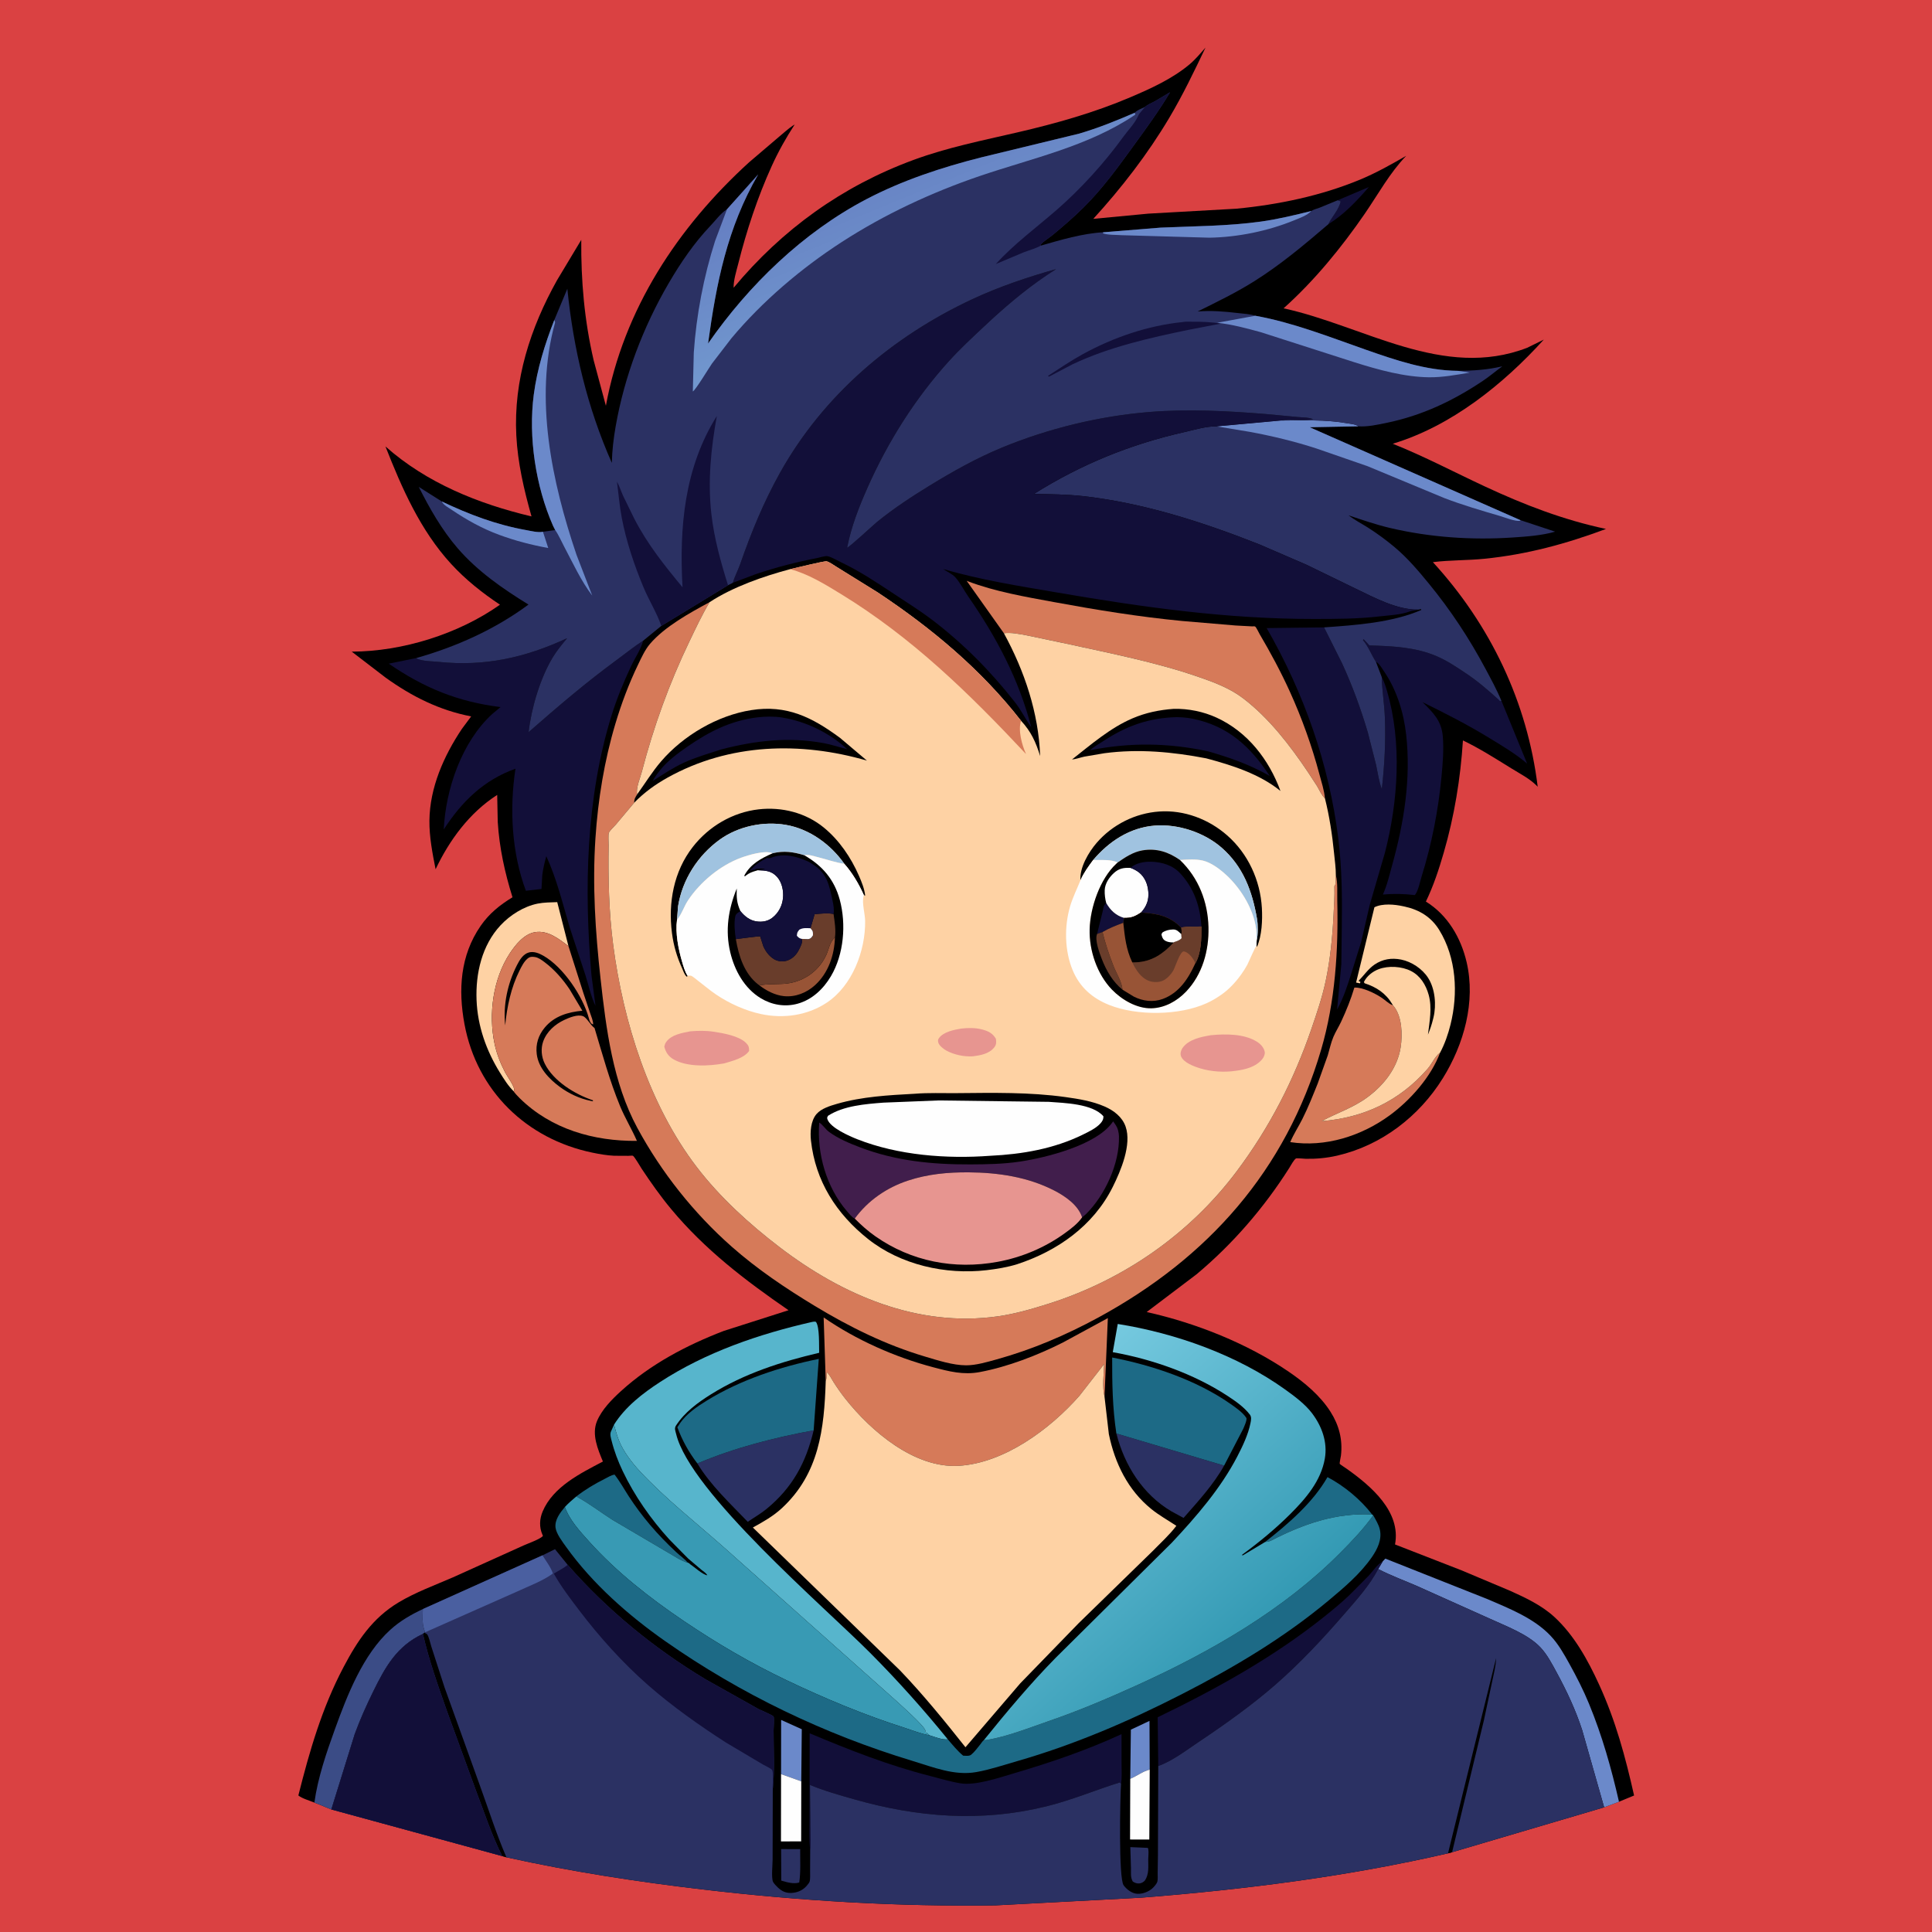<svg version="1.1" xmlns="http://www.w3.org/2000/svg" style="display: block;" viewBox="0 0 2048 2048" width="1024" height="1024">
<defs>
	<linearGradient id="Gradient1" gradientUnits="userSpaceOnUse" x1="1296.7" y1="1756.27" x2="1072.43" y2="1508.86">
		<stop class="stop0" offset="0" stop-opacity="1" stop-color="rgb(52,154,180)"/>
		<stop class="stop1" offset="1" stop-opacity="1" stop-color="rgb(117,201,223)"/>
	</linearGradient>
	<linearGradient id="Gradient2" gradientUnits="userSpaceOnUse" x1="915.465" y1="148.452" x2="980.709" y2="307.813">
		<stop class="stop0" offset="0" stop-opacity="1" stop-color="rgb(100,124,193)"/>
		<stop class="stop1" offset="1" stop-opacity="1" stop-color="rgb(113,151,206)"/>
	</linearGradient>
</defs>
<path transform="translate(0,0)" fill="rgb(218,65,66)" d="M -0 -0 L 2048 0 L 2048 2048 L -0 2048 L -0 -0 z"/>
<path transform="translate(0,0)" fill="rgb(0,0,0)" d="M 333.26 1910.82 C 328.282 1908.74 320.336 1906.56 316.267 1903.27 C 328.169 1855.99 341.263 1810.66 364.088 1767.34 C 378.938 1739.16 394.814 1715.21 422.637 1698.54 C 440.582 1687.8 460.988 1680.37 480.17 1672.04 L 554.759 1638.36 C 559.242 1636.29 573.076 1631.47 575.553 1628.08 L 575.018 1626.9 C 571.505 1618.87 571.838 1610.3 575.222 1602.25 C 586.251 1576.01 615.453 1561.71 639.109 1549.29 C 633.732 1536.24 626.989 1520.55 632.841 1506.44 C 637.864 1494.32 648.613 1483.41 658.156 1474.72 C 689.65 1446.06 727.703 1426.03 767.252 1410.82 L 835.875 1388.9 C 790.055 1357.35 747.341 1324.78 711.478 1281.7 C 700.224 1268.19 690.066 1253.76 680.327 1239.12 C 678.978 1237.1 672.49 1225.83 670.893 1225.15 C 670.243 1224.87 666.773 1225.22 666.001 1225.23 L 650.97 1225.15 C 643.213 1224.76 635.571 1223.44 627.977 1221.86 C 558.223 1207.37 505.566 1156.49 492.374 1085.65 C 485.599 1049.28 487.843 1012.81 509.5 981.464 C 518.478 968.467 529.865 959.274 543.27 951.156 C 535.076 924.802 529.349 898.877 527.627 871.269 L 527.047 842.656 C 497.741 861.42 476.45 890.456 461.751 921.431 C 458.444 904.706 455.01 887.009 455.198 869.91 C 455.585 834.886 470.439 801.334 489.582 772.699 L 499.447 759.427 C 465.649 752.882 436.681 738.321 408.849 718.379 L 372.845 690.764 C 426.617 690.62 486.044 672.094 529.991 641.006 C 511.085 628.39 493.575 614.537 478.175 597.736 C 445.532 562.125 426.063 517.617 408.599 473.248 C 452.154 511.957 507.284 534.162 563.423 547.415 C 555.461 519.275 548.798 490.821 547.307 461.5 C 544.33 402.974 562.126 347.767 590.479 297.042 L 616.167 254.267 C 615.811 297.805 619.444 339.515 629.318 382 L 642.267 430.137 C 661.062 328.039 718.284 241.022 794.127 171.997 L 825.581 145.17 C 830.471 141.176 835.358 136.57 840.588 133.072 L 842.378 131.999 C 833.163 146.187 825.145 160.467 818.128 175.876 C 803.153 208.765 791.308 244.67 782.523 279.732 C 780.59 287.446 777.484 297.089 777.66 305.035 C 829.223 243.149 892.686 197.375 968.479 169.486 C 1004.37 156.278 1041.56 148.911 1078.66 140.302 C 1119.7 130.778 1159.61 119.549 1198.47 102.998 C 1220.02 93.821 1242.6 83.543 1260.71 68.445 C 1266.97 63.221 1272.5 56.571 1277.89 50.444 C 1265.8 75.803 1253.77 100.895 1239.38 125.065 C 1216.56 163.414 1189 199.063 1158.94 231.991 L 1217.33 226.463 L 1310.66 221.223 C 1355.13 216.975 1400.72 207.486 1442.07 190.259 C 1459.08 183.173 1474.68 174.333 1490.61 165.189 C 1473.19 183.262 1460.83 206.017 1446.66 226.632 C 1421.97 262.535 1393.17 297.707 1360.66 326.83 C 1445.92 345.372 1529.88 402.973 1618.89 368.659 L 1636.51 359.98 C 1593.6 407.34 1538.3 451.772 1476.36 470.376 C 1509.93 483.801 1541.37 500.449 1574.06 515.678 C 1615.89 535.168 1657.15 551.073 1702.43 560.713 C 1659.99 576.529 1618.73 587.756 1573.52 592.313 C 1555.44 594.136 1536.88 593.642 1518.93 595.898 C 1579.82 662.366 1619.05 744.239 1630.03 833.981 L 1628.98 832.9 C 1621.52 825.386 1611.4 820.252 1602.45 814.722 C 1585.77 804.422 1568.44 793.336 1550.77 784.887 C 1548.22 825.08 1541.65 865.236 1530.4 903.944 C 1525.24 921.722 1519.56 939.012 1511.5 955.709 C 1534.54 969.936 1548.58 993.899 1554.67 1019.91 C 1564.49 1061.86 1551.8 1107.03 1529.45 1143 C 1504.25 1183.56 1464.26 1214.24 1417.5 1225.01 C 1406.54 1227.53 1395.54 1228.57 1384.29 1228.37 C 1382.78 1228.34 1374.64 1227.51 1373.75 1228.03 C 1371.59 1229.3 1368.06 1235.88 1366.62 1238.17 C 1339.9 1280.34 1306.59 1318.89 1268.24 1350.92 L 1215.53 1390.8 C 1267.68 1402.46 1322.18 1424.01 1366.45 1454.31 C 1382.99 1465.64 1399.47 1479.4 1410.35 1496.47 C 1419.43 1510.71 1423.45 1526.09 1421.47 1542.96 C 1421.29 1544.49 1419.83 1550.66 1420.18 1551.75 C 1420.32 1552.18 1426.9 1556.48 1427.88 1557.18 C 1453.24 1575.22 1485.37 1602.39 1478.78 1637.19 L 1549.29 1664.63 L 1601.07 1686.43 C 1617.26 1693.72 1634.26 1701.76 1647.47 1713.84 C 1668.65 1733.21 1683.26 1759.81 1695.09 1785.66 C 1712.71 1824.16 1722.95 1862.24 1732.2 1903.31 L 1716.2 1909.92 L 1700.47 1915.83 L 1539.26 1963.44 L 1534.95 1964.61 C 1427.85 1989.29 1319.43 2002.94 1210 2011.61 L 1055.5 2019.76 C 952.224 2021.29 847.786 2015.01 745.243 2002.96 C 675.287 1994.74 605.657 1984.03 536.839 1968.82 L 532.385 1967.52 L 351.244 1918.09 L 333.26 1910.82 z"/>
<path transform="translate(0,0)" fill="rgb(18,15,57)" d="M 1418.1 212.254 L 1451.09 198.232 C 1437.85 213.409 1425.25 226.944 1408.05 237.72 C 1411.96 229.608 1419.32 222.419 1421.18 213.5 L 1418.1 212.254 z"/>
<path transform="translate(0,0)" fill="rgb(43,49,99)" d="M 1198.19 1958.02 L 1216.77 1958.82 L 1217.22 1960.23 C 1217.81 1963.23 1217.22 1967.55 1217.18 1970.66 C 1217.08 1978.73 1218.32 1986.67 1213.5 1993.58 C 1211.78 1995.24 1210.33 1996.15 1207.89 1996.5 C 1205.38 1996.86 1202.83 1995.84 1200.79 1994.5 C 1198.23 1990.07 1198.98 1985.67 1198.88 1980.64 L 1198.19 1958.02 z"/>
<path transform="translate(0,0)" fill="rgb(43,49,99)" d="M 828.03 1960.08 L 848.23 1960.15 C 848.129 1971.66 848.932 1984.16 847.238 1995.5 C 841.3 1997.46 833.977 1995.19 828.17 1993.53 L 828.03 1960.08 z"/>
<path transform="translate(0,0)" fill="rgb(107,137,202)" d="M 1198.12 1885.58 L 1198.76 1833.51 L 1218.51 1824.22 L 1218.74 1875.86 C 1211.57 1877.55 1204.99 1882.81 1198.12 1885.58 z"/>
<path transform="translate(0,0)" fill="rgb(107,137,202)" d="M 827.954 1880.64 L 828.035 1823.19 L 849.93 1833.07 L 849.372 1888.26 L 827.954 1880.64 z"/>
<path transform="translate(0,0)" fill="rgb(254,254,254)" d="M 827.954 1880.64 L 849.372 1888.26 L 849.262 1951.94 L 827.867 1951.98 L 827.954 1880.64 z"/>
<path transform="translate(0,0)" fill="rgb(254,254,254)" d="M 1198.12 1885.58 C 1204.99 1882.81 1211.57 1877.55 1218.74 1875.86 L 1218.32 1949.98 L 1197.91 1949.94 L 1198.12 1885.58 z"/>
<path transform="translate(0,0)" fill="rgb(29,106,134)" d="M 1341.1 1634.55 C 1365.36 1615.55 1391.85 1592.78 1407.18 1565.8 C 1424.91 1575.13 1442.35 1589.55 1454.55 1605.47 C 1416.42 1603.32 1381.37 1615.61 1347.96 1632.84 C 1345.59 1634.07 1343.7 1634.28 1341.1 1634.55 z"/>
<path transform="translate(0,0)" fill="rgb(29,106,134)" d="M 610.907 1586.3 C 620.484 1578.89 630.325 1573.02 641.144 1567.59 C 644.293 1566 647.963 1563.66 651.467 1563.13 C 657.172 1570.43 661.643 1578.65 666.692 1586.4 C 673.472 1596.82 680.888 1606.75 688.907 1616.24 C 697.549 1626.47 706.856 1635.99 716.611 1645.16 C 720.703 1649 725.576 1652.3 729.19 1656.57 C 721.477 1654.53 714.198 1649.08 707.186 1645.22 L 649 1610.96 C 636.371 1602.86 624.106 1593.36 610.907 1586.3 z"/>
<path transform="translate(0,0)" fill="rgb(254,210,164)" d="M 544.678 1156.94 C 538.898 1151.45 534.099 1143.73 529.918 1136.98 C 515.473 1113.68 506.25 1087.68 505.174 1060.14 C 504.07 1031.9 510.797 1002.11 530.57 980.882 C 540.699 970.005 555.174 960.851 569.866 957.881 C 576.561 956.527 583.862 956.569 590.682 956.296 L 602.614 1002.98 C 592.484 995.254 580.753 985.853 567.104 988.151 C 555.567 990.093 546.396 1001.46 540.351 1010.68 C 522.595 1037.78 517.604 1074.91 524.255 1106.43 C 526.473 1116.94 530.355 1126.84 535.275 1136.37 C 537.797 1141.26 544.111 1149.51 545.094 1154.57 C 545.246 1155.36 544.817 1156.15 544.678 1156.94 z"/>
<path transform="translate(0,0)" fill="rgb(59,76,134)" d="M 333.26 1910.82 C 336.892 1884.53 345.977 1858.03 354.986 1833.13 C 368.083 1796.93 384.741 1753.96 413.776 1727.61 C 424.12 1718.22 435.713 1711.57 448.292 1705.66 C 448.031 1713.07 447.31 1720.14 449.68 1727.28 L 450.627 1730.31 L 449.947 1730.81 L 448.324 1732.01 C 420.869 1744.78 408.617 1766.73 395.772 1792.84 C 388.429 1807.77 381.715 1822.69 376.016 1838.33 L 351.244 1918.09 L 333.26 1910.82 z"/>
<path transform="translate(0,0)" fill="rgb(43,49,99)" d="M 1183.4 1519.57 L 1297.62 1553.6 C 1286.51 1573.61 1269.67 1591.93 1254.6 1609.07 L 1241.77 1602.1 C 1211.35 1584.15 1191.96 1553.29 1183.4 1519.57 z"/>
<path transform="translate(0,0)" fill="rgb(43,49,99)" d="M 862.509 1516.2 C 854.449 1550.37 839.964 1577.13 812.5 1599.59 C 806.272 1604.68 799.266 1608.65 792.65 1613.19 C 774.369 1594.11 752.846 1574.07 739.245 1551.34 C 778.446 1534.69 820.722 1523.92 862.509 1516.2 z"/>
<path transform="translate(0,0)" fill="rgb(107,137,202)" d="M 1465.76 1655.13 L 1468.5 1652.19 L 1576.92 1695.19 C 1600.18 1705.23 1626.07 1715.35 1643.74 1734.06 C 1652.01 1742.82 1657.88 1753.37 1663.69 1763.83 C 1671.34 1777.63 1678.43 1791.52 1684.44 1806.12 C 1698.44 1840.15 1708 1874.11 1716.2 1909.92 L 1700.47 1915.83 L 1677.13 1833.83 C 1670.24 1812.62 1660.88 1792.65 1650.23 1773.07 C 1645.32 1764.03 1640.04 1753.82 1632.94 1746.31 C 1619.48 1732.1 1595.93 1723.61 1578.41 1715.49 L 1502.42 1681.4 C 1488.99 1675.55 1474.83 1670.37 1461.81 1663.69 L 1460.92 1663.23 L 1465.76 1655.13 z"/>
<path transform="translate(0,0)" fill="rgb(18,15,57)" d="M 1227.8 1872.02 L 1227.18 1820.38 C 1288.98 1790.57 1350.67 1756.33 1404.34 1713.27 C 1413.37 1706.03 1422.37 1698.66 1430.69 1690.61 L 1450.89 1670.3 C 1455.44 1665.43 1459.93 1658.27 1465.76 1655.13 L 1460.92 1663.23 C 1452.21 1680.29 1437.43 1696.57 1424.93 1711 C 1402.03 1737.44 1378.07 1763.11 1351.67 1786.11 C 1326.16 1808.31 1298.07 1828.19 1270 1846.99 C 1257.37 1855.45 1242.23 1867.09 1227.8 1872.02 z"/>
<path transform="translate(0,0)" fill="rgb(29,106,134)" d="M 739.245 1551.34 C 730.171 1539.43 723.209 1527 718.035 1513 L 718.656 1512.03 L 719.68 1510.5 L 720.909 1508.59 C 727.936 1498.45 739.106 1490.92 749.447 1484.55 C 785.041 1462.62 827.128 1448.85 867.944 1440.48 L 862.509 1516.2 C 820.722 1523.92 778.446 1534.69 739.245 1551.34 z"/>
<path transform="translate(0,0)" fill="rgb(29,106,134)" d="M 1183.4 1519.57 C 1179.27 1492.39 1178.88 1466.37 1178.94 1439.01 C 1221.81 1447.33 1268.17 1462.92 1304.16 1488.06 C 1309.69 1491.92 1317.42 1497.23 1321.11 1502.96 C 1322.33 1504.84 1318.77 1512.48 1317.85 1514.67 L 1297.62 1553.6 L 1183.4 1519.57 z"/>
<path transform="translate(0,0)" fill="rgb(214,122,89)" d="M 1526.58 1115.82 C 1517.03 1141.53 1494.92 1166.36 1473.13 1182.31 C 1443.13 1204.27 1404.84 1216.42 1367.71 1210.69 C 1371.28 1202.26 1376.5 1194.27 1380.62 1186.07 C 1386.71 1173.97 1391.78 1161.1 1396.84 1148.53 L 1407.5 1118.68 C 1409.45 1112.22 1410.83 1105.27 1413.49 1099.06 C 1415.84 1093.6 1419.11 1088.48 1421.64 1083.08 C 1427.18 1071.22 1431.91 1059.43 1435.7 1046.9 C 1444.41 1046.39 1457.85 1053.06 1465 1057.9 C 1468.4 1060.2 1471.67 1063.52 1475.41 1065.18 L 1476.51 1065.58 L 1477.62 1066.91 C 1486.3 1077.86 1486.8 1096.75 1484.78 1110 C 1481.39 1132.22 1466.79 1150.57 1449 1163.53 C 1433.91 1174.52 1417.12 1179.77 1401.03 1188.46 C 1445.66 1184.85 1483.33 1167.22 1513.2 1133.12 C 1518.05 1127.59 1520.71 1120.26 1526.58 1115.82 z"/>
<path transform="translate(0,0)" fill="rgb(254,210,164)" d="M 1476.51 1065.58 L 1475.8 1064.35 C 1469.01 1052.92 1459.07 1046.35 1446.5 1042.29 L 1445.78 1041 C 1448.75 1034.75 1455.04 1029.78 1461.5 1027.36 C 1471.83 1023.48 1485.97 1024.31 1495.76 1029.33 C 1505.67 1034.42 1511.49 1044.01 1514.43 1054.47 C 1518.31 1068.28 1515.36 1082.9 1513.69 1096.78 C 1515.88 1091.36 1517.7 1086.2 1519.06 1080.5 L 1519.55 1078.55 C 1522.74 1065.35 1521.32 1048.15 1513.8 1036.5 C 1507.63 1026.94 1496.41 1019.43 1485.19 1017.18 C 1475.12 1015.17 1465.59 1016.68 1457.07 1022.49 C 1450.26 1027.13 1445.93 1033.96 1440.13 1039.66 L 1442.2 1040.99 L 1441.5 1042.4 L 1437.5 1041.53 L 1456.94 961.74 C 1465.55 957.437 1478.41 958.673 1487.5 960.686 L 1489.29 961.071 C 1504.82 964.547 1517.22 972.151 1525.66 985.856 C 1543.86 1015.42 1545.84 1053.08 1537.59 1086.17 C 1535.09 1096.21 1531.48 1106.68 1526.58 1115.82 C 1520.71 1120.26 1518.05 1127.59 1513.2 1133.12 C 1483.33 1167.22 1445.66 1184.85 1401.03 1188.46 C 1417.12 1179.77 1433.91 1174.52 1449 1163.53 C 1466.79 1150.57 1481.39 1132.22 1484.78 1110 C 1486.8 1096.75 1486.3 1077.86 1477.62 1066.91 L 1476.51 1065.58 z"/>
<path transform="translate(0,0)" fill="rgb(18,15,57)" d="M 1458.49 701.426 C 1453.53 693.805 1450.75 685.572 1444.76 678.5 L 1445.5 677.589 L 1451.58 684.184 C 1475.71 684.913 1500.13 685.885 1522.71 695.5 C 1533.94 700.286 1544.31 707.304 1554.43 714.066 C 1566.58 722.186 1577.68 731.796 1588.46 741.62 C 1589.94 742.964 1589.82 743.935 1591.53 742.796 L 1618.82 809.455 C 1606.63 799.052 1592.94 790.999 1579.33 782.654 C 1556.07 768.393 1532.35 756.265 1507.87 744.278 C 1519.25 755.447 1528.03 763.953 1529.43 780.632 C 1530.6 794.593 1529.37 809.569 1528.03 823.5 C 1524.58 859.438 1517.73 894.504 1507 929.001 C 1505.26 934.602 1503.45 944.468 1499.8 948.811 C 1487.98 947.478 1477.88 947.211 1465.94 948.224 C 1470.43 938.306 1473.02 926.887 1475.93 916.398 C 1488.35 871.644 1495.8 825.31 1490.59 778.781 C 1487.93 755.015 1480.53 731.346 1467.01 711.489 C 1464.93 708.438 1462.73 704.449 1459.71 702.254 L 1458.49 701.426 z"/>
<path transform="translate(0,0)" fill="rgb(18,15,57)" d="M 858.831 1961.2 C 857.371 1950.04 858.179 1937.72 858.095 1926.39 L 858.255 1837.36 C 900.294 1855 941.788 1871.4 986.065 1882.64 C 996.667 1885.33 1007.16 1888.58 1017.95 1890.37 C 1034.1 1893.05 1058.77 1884.52 1074.54 1879.87 C 1113.73 1868.31 1151.71 1855.42 1188.85 1838.27 L 1188.9 1870.11 C 1188.9 1876.89 1189.41 1884.1 1188.36 1890.8 L 1186.99 1889.45 C 1160.66 1897.7 1135.43 1908.43 1108.49 1914.98 C 1039.84 1931.67 973.055 1926.57 905.571 1907.35 C 889.98 1902.91 873.529 1898.34 858.596 1892.06 L 859.097 1937.5 C 859.113 1945.2 859.755 1953.59 858.831 1961.2 z"/>
<path transform="translate(0,0)" fill="rgb(214,122,89)" d="M 1064.15 671.255 L 1024.7 615.678 L 1026.1 616.22 C 1054.75 627.139 1087.17 632.692 1117.22 638.223 C 1162.4 646.542 1207.53 653.898 1253.3 658.282 L 1309.71 663.045 L 1327.41 663.994 C 1328.46 664.068 1329.71 663.612 1330.57 664.22 C 1331.79 665.081 1334.33 670.599 1335.22 672.11 C 1346.87 691.935 1357.74 712.094 1367.25 733.041 C 1380.02 761.153 1390.68 790.819 1398.6 820.643 C 1400.77 828.828 1403.77 837.877 1404.5 846.307 C 1400.7 842.692 1398.83 837.811 1396.18 833.364 L 1386.46 818.436 C 1367.48 790.171 1345.26 761.26 1317.98 740.401 C 1303.66 729.443 1287.07 723.285 1270.18 717.456 C 1225.19 701.93 1177.24 692.624 1130.79 682.409 L 1088.17 673.469 C 1080.56 672.105 1071.86 670.196 1064.15 671.255 z"/>
<path transform="translate(0,0)" fill="rgb(214,122,89)" d="M 544.678 1156.94 C 544.817 1156.15 545.246 1155.36 545.094 1154.57 C 544.111 1149.51 537.797 1141.26 535.275 1136.37 C 530.355 1126.84 526.473 1116.94 524.255 1106.43 C 517.604 1074.91 522.595 1037.78 540.351 1010.68 C 546.396 1001.46 555.567 990.093 567.104 988.151 C 580.753 985.853 592.484 995.254 602.614 1002.98 L 618.456 1052.77 L 625.517 1073.79 C 626.767 1077.55 628.748 1081.93 628.784 1085.93 C 626.857 1085.37 626.612 1084.85 625.603 1083.16 C 624.837 1081.88 624.585 1080.73 624.197 1079.3 C 617.88 1056.09 597.139 1025.1 576 1013.11 C 571.479 1010.54 565.982 1008.22 560.707 1009.63 C 554.5 1011.28 550.757 1017.7 548.03 1023.04 C 538.098 1042.46 533.154 1065.2 535.546 1086.94 C 537.396 1067.09 541.748 1046.75 550.704 1028.84 C 552.865 1024.51 555.419 1019.34 559.148 1016.21 C 561.724 1014.04 563.839 1014.01 567.057 1014.5 C 570.893 1015.09 574.359 1017.75 577.39 1020.03 C 587.722 1027.8 596.582 1037.96 603.754 1048.66 L 617.303 1071.4 C 602.177 1072.82 587.669 1077.03 577.544 1089.16 C 570.715 1097.33 567.637 1106.88 568.983 1117.5 C 570.834 1132.1 582.135 1143.82 593.485 1152.18 C 602.972 1159.16 614.419 1164.59 626 1166.91 L 627.5 1167.22 L 628.5 1167.41 L 628.5 1166.36 C 609.535 1160.04 586.582 1146.03 577.426 1127.43 C 573.906 1120.28 573.112 1111.53 575.797 1104 C 579.549 1093.49 588.335 1085.76 598.25 1081.13 C 603.425 1078.7 612.235 1075.08 617.941 1077.15 C 622.139 1078.68 625.872 1086.79 630.218 1089.73 C 638.673 1117.7 646.121 1145.43 657.31 1172.54 C 662.553 1185.25 669.759 1196.9 675.159 1209.39 C 629.398 1209.81 584.184 1196.97 550.873 1164.1 C 549.923 1163.16 544.715 1157.86 544.678 1156.94 z"/>
<path transform="translate(0,0)" fill="rgb(18,15,57)" d="M 1464.71 717.751 C 1467.2 722.483 1468.84 727.53 1470.34 732.651 C 1486.28 787.075 1482.12 849.494 1468.06 904 L 1452.04 959 L 1442.85 998.685 L 1432.45 1031.84 C 1428.05 1045.66 1424.36 1057.39 1417.36 1070.2 L 1421.86 1022.17 L 1422.35 983.018 C 1422.79 951.471 1422.53 920.397 1418.67 889 C 1408.99 810.256 1382.18 734.387 1342.71 665.799 L 1403.57 665.052 L 1422.68 703.236 C 1433.62 726.978 1442.46 751.243 1449.91 776.279 L 1458.71 810.819 C 1460.53 819.298 1461.67 828.383 1464.8 836.483 C 1467.66 811.091 1469.08 785.182 1467.98 759.639 C 1467.38 745.678 1465 731.654 1464.71 717.751 z"/>
<path transform="translate(0,0)" fill="rgb(87,181,204)" d="M 650.879 1510.22 C 662.759 1491.27 681.216 1477.02 699.757 1464.96 C 748.311 1433.37 804.583 1414.1 860.79 1401.32 C 862.417 1400.95 863.277 1400.85 864.89 1401.19 C 869.01 1406.62 868.077 1426.84 868.35 1434 C 828.172 1443.41 789.001 1455.99 753.735 1478 C 739.591 1486.83 725.669 1497.06 716.506 1511.28 C 714.642 1514.17 715.969 1516.91 716.738 1520.1 C 731.587 1581.75 873.619 1703.11 922.369 1752.08 C 951.591 1781.44 978.634 1811.67 1004.73 1843.79 C 998.659 1844.48 991.115 1841.24 985.216 1839.47 L 982.376 1836.83 L 980.5 1836.51 C 980.653 1835.86 981.056 1835.22 980.96 1834.56 C 980.267 1829.76 952.922 1805.64 947.563 1800.75 L 767.642 1640.5 C 737.699 1613.98 705.088 1588.48 677.856 1559.14 C 669.747 1550.4 660.717 1538.48 656.257 1527.36 L 655.79 1526.17 C 653.689 1520.94 652.467 1515.61 650.879 1510.22 z"/>
<path transform="translate(0,0)" fill="rgb(214,122,89)" d="M 875.314 1463.78 L 873.107 1396.54 C 907.419 1420.34 948.99 1438.74 989.25 1449.35 C 1006.12 1453.8 1021.13 1457.73 1038.62 1454.45 C 1068.39 1448.86 1099.67 1436.73 1126.69 1423.13 L 1174.37 1397.24 L 1170.83 1480.54 C 1168.3 1470.36 1170.07 1456.56 1170.44 1445.97 L 1144.27 1479.56 C 1113.28 1514.8 1064.45 1551.12 1016 1553.83 C 969.251 1556.44 923.411 1517.15 896.337 1483.02 C 891.751 1477.24 887.527 1471.25 883.573 1465.02 C 881.459 1461.69 879.369 1457.18 876.432 1454.54 C 876.314 1457.25 876.468 1460.35 875.655 1462.94 L 875.314 1463.78 z"/>
<path transform="translate(0,0)" fill="rgb(56,154,180)" d="M 729.19 1656.57 C 730.198 1656.46 730.904 1657.66 731.746 1658.23 C 736.371 1661.34 744.711 1669.08 749.78 1669.94 C 748.73 1667.64 745.633 1665.75 743.651 1664.13 L 729.37 1652.02 L 709.472 1631.82 C 689.986 1610.42 672.561 1585.6 660.104 1559.42 C 655.225 1549.16 651.102 1538.41 648.355 1527.38 C 647.587 1524.3 646.346 1520.67 647.592 1517.59 L 650.879 1510.22 C 652.467 1515.61 653.689 1520.94 655.79 1526.17 L 656.257 1527.36 C 660.717 1538.48 669.747 1550.4 677.856 1559.14 C 705.088 1588.48 737.699 1613.98 767.642 1640.5 L 947.563 1800.75 C 952.922 1805.64 980.267 1829.76 980.96 1834.56 C 981.056 1835.22 980.653 1835.86 980.5 1836.51 L 982.376 1836.83 L 985.216 1839.47 C 976.478 1837.98 967.475 1834.29 959 1831.59 C 916.344 1818.02 874.394 1800.49 834 1781.22 C 795.48 1762.84 759.749 1741.95 724.4 1718.03 C 688.558 1693.78 653.497 1666.36 624.5 1634.09 C 614.795 1623.28 603.682 1611.37 598.791 1597.48 C 602.496 1593.41 606.753 1589.9 610.907 1586.3 C 624.106 1593.36 636.371 1602.86 649 1610.96 L 707.186 1645.22 C 714.198 1649.08 721.477 1654.53 729.19 1656.57 z"/>
<path transform="translate(0,0)" fill="rgb(29,106,134)" d="M 1455.68 1606.33 C 1458.32 1611.02 1461.46 1616.02 1462.68 1621.3 C 1465.12 1631.86 1460.16 1642.01 1454.31 1650.51 C 1442.19 1668.12 1425.03 1682.69 1408.74 1696.29 C 1360.77 1736.33 1308.21 1767.54 1252.7 1795.94 C 1196.45 1824.72 1138.81 1849.46 1078 1866.95 C 1063.87 1871.02 1049.4 1875.9 1034.92 1878.47 C 1011.77 1882.58 989.37 1873.33 967.456 1866.69 C 874.1 1838.43 785.057 1795.71 705.166 1739.71 C 666.126 1712.35 628.059 1678.81 600.195 1639.9 C 596.367 1634.56 589.674 1625.84 588.886 1619.33 C 587.874 1610.99 593.785 1603.51 598.791 1597.48 C 603.682 1611.37 614.795 1623.28 624.5 1634.09 C 653.497 1666.36 688.558 1693.78 724.4 1718.03 C 759.749 1741.95 795.48 1762.84 834 1781.22 C 874.394 1800.49 916.344 1818.02 959 1831.59 C 967.475 1834.29 976.478 1837.98 985.216 1839.47 C 991.115 1841.24 998.659 1844.48 1004.73 1843.79 C 1009.89 1849.77 1014.9 1856.04 1021 1861.08 C 1023.53 1861.15 1027.45 1861.76 1029.5 1860.06 C 1033.18 1857.01 1036.43 1852.5 1039.42 1848.79 C 1040.24 1847.77 1041.72 1845.32 1042.84 1844.73 L 1046.22 1844.38 C 1067.79 1840.86 1090.94 1831.56 1111.61 1824.46 C 1144.29 1813.23 1175.8 1799.81 1207.22 1785.5 C 1283.94 1750.56 1360.76 1706.41 1420.5 1646.29 C 1433.01 1633.71 1445.39 1620.8 1455.68 1606.33 z"/>
<path transform="translate(0,0)" fill="rgb(18,15,57)" d="M 441.11 697.603 L 442.482 698.418 C 448.229 701.017 458.593 700.957 465 701.628 C 513.806 706.738 556.943 697.088 601.171 676.52 C 595.778 683.058 590.462 689.383 586.054 696.663 C 572.535 718.992 563.334 750.345 560.328 776.109 C 590.906 749.339 621.591 723.072 654.428 699.088 C 663.467 692.487 672.339 685.178 681.777 679.192 C 679.357 688.397 673.092 697.409 669.004 706.125 C 661.134 722.906 653.861 740.417 648.361 758.125 C 621.079 845.965 619.038 942.737 626.971 1033.72 L 631.259 1066.25 C 626.305 1056.3 623.956 1044.15 620.493 1033.47 L 604.027 983.458 C 596.513 958.129 590.226 931.733 579.108 907.614 C 577.23 914.454 575.627 920.95 574.808 928 L 574.013 942.339 L 557.447 944.227 C 542.342 903.737 539.947 857.316 546.411 814.875 C 512.838 826.839 489.46 849.765 470.399 879.257 C 472.456 836.51 489.512 786.353 521.863 756.812 L 530.597 749.539 C 485.476 743.928 449.406 729.22 412.109 703.511 L 441.11 697.603 z"/>
<path transform="translate(0,0)" fill="rgb(214,122,89)" d="M 1416.05 927.826 C 1418.19 935.648 1417.37 946.727 1417.57 954.877 C 1418.83 1007.52 1415.35 1061.98 1400.47 1112.65 C 1362.8 1240.91 1280.66 1333.35 1164.3 1396.61 C 1130.11 1415.2 1093.86 1430.7 1056.31 1441.06 C 1046.19 1443.85 1034.6 1447.32 1024.06 1447.29 C 1010.02 1447.25 993.861 1441.98 980.5 1438 C 938.723 1425.56 900.724 1406.73 863.545 1384.24 C 832.808 1365.65 802.579 1345.3 775.597 1321.48 C 735.45 1286.04 701.049 1242.69 675.62 1195.66 C 649.674 1147.68 642.481 1090.59 636.573 1037.11 C 631.084 987.434 627.864 938.561 631.192 888.531 C 633.921 847.516 640.587 806.456 652.376 767.064 C 658.791 745.628 666.658 724.682 676.379 704.514 C 679.913 697.182 683.718 688.735 689.05 682.5 C 704.687 664.211 731.031 649.754 752.159 638.353 C 744.075 651.925 737.507 665.969 730.684 680.192 C 709.39 724.581 692.932 770.134 680.471 817.75 C 678.738 824.373 673.91 835.637 675.423 842.039 C 673.434 845.52 672.271 846.778 672.341 850.854 L 652.432 874.541 C 650.603 876.663 646.535 880.261 645.528 882.544 C 644.513 884.847 645.242 892.928 645.194 895.942 C 644.63 931.232 645.407 966.595 649.982 1001.64 C 660.591 1082.91 688.198 1171.27 738.5 1237 C 763.107 1269.15 794.185 1297.42 826.298 1321.98 C 892.617 1372.69 972.605 1407.32 1057.5 1395.4 C 1075.96 1392.8 1094.01 1387.56 1111.74 1381.93 C 1191.08 1356.75 1261.18 1308.07 1311.16 1241.35 C 1345.77 1195.15 1371.53 1144.95 1390.24 1090.39 C 1395.87 1073.95 1401.59 1057.2 1405.21 1040.18 C 1410.07 1017.24 1412.44 993.622 1413.58 970.238 C 1414.08 959.968 1414.85 949.695 1414.5 939.409 L 1415.02 938.727 C 1416.55 935.971 1415.62 930.964 1416.05 927.826 z"/>
<path transform="translate(0,0)" fill="url(#Gradient1)" d="M 1042.84 1844.73 C 1067.13 1814.66 1091.95 1784.98 1119.04 1757.36 L 1242.21 1635.3 C 1268.27 1607.44 1293.89 1577.93 1311.59 1543.91 C 1317.23 1533.08 1323.13 1520.65 1325.55 1508.63 C 1326.16 1505.58 1326.92 1502.15 1324.88 1499.5 C 1318.67 1491.44 1309.65 1485.22 1301.24 1479.7 C 1265.5 1456.29 1221.45 1440.83 1179.58 1433.35 L 1184.86 1403.45 C 1246.73 1413.37 1311.42 1436.4 1362.63 1473.15 C 1372.35 1480.12 1383.6 1488.52 1390.85 1498.15 C 1401.27 1511.99 1407.41 1528.72 1404.38 1546.18 C 1400.27 1569.92 1384.12 1588.63 1367.55 1605.15 C 1351.74 1620.91 1334.31 1635.21 1316.3 1648.38 L 1317.5 1648.72 L 1341.1 1634.55 C 1343.7 1634.28 1345.59 1634.07 1347.96 1632.84 C 1381.37 1615.61 1416.42 1603.32 1454.55 1605.47 L 1455.68 1606.33 C 1445.39 1620.8 1433.01 1633.71 1420.5 1646.29 C 1360.76 1706.41 1283.94 1750.56 1207.22 1785.5 C 1175.8 1799.81 1144.29 1813.23 1111.61 1824.46 C 1090.94 1831.56 1067.79 1840.86 1046.22 1844.38 L 1042.84 1844.73 z"/>
<path transform="translate(0,0)" fill="rgb(43,49,99)" d="M 1357.46 445.769 C 1380.59 445.634 1405.18 444.632 1428 448.694 C 1431.8 449.37 1436.78 449.596 1439.93 451.92 L 1388.32 452.889 L 1611.66 551.372 L 1648.53 563.566 C 1634.81 567.631 1618.08 568.801 1603.78 569.757 C 1560.25 572.665 1516.1 569.69 1473.5 559.678 C 1458.66 556.189 1444.04 551.122 1429.58 546.308 C 1435.9 551.23 1443.36 555.003 1450.13 559.309 C 1460.04 565.606 1469.66 572.703 1478.64 580.264 C 1492.23 591.707 1503.6 605.153 1514.82 618.842 C 1537.71 646.752 1557.59 676.913 1574.58 708.75 C 1580.49 719.834 1586.73 731.176 1591.53 742.796 C 1589.82 743.935 1589.94 742.964 1588.46 741.62 C 1577.68 731.796 1566.58 722.186 1554.43 714.066 C 1544.31 707.304 1533.94 700.286 1522.71 695.5 C 1500.13 685.885 1475.71 684.913 1451.58 684.184 L 1445.5 677.589 L 1444.76 678.5 C 1450.75 685.572 1453.53 693.805 1458.49 701.426 L 1464.71 717.751 C 1465 731.654 1467.38 745.678 1467.98 759.639 C 1469.08 785.182 1467.66 811.091 1464.8 836.483 C 1461.67 828.383 1460.53 819.298 1458.71 810.819 L 1449.91 776.279 C 1442.46 751.243 1433.62 726.978 1422.68 703.236 L 1403.57 665.052 C 1437.22 662.662 1475.31 660.064 1506.5 646.662 L 1506.5 645.629 L 1503.42 646.25 C 1480.86 646.549 1456.94 633.557 1437 623.988 L 1384.74 598.585 L 1334.72 576.989 C 1275.19 553.47 1211.71 532.978 1147.86 525.892 C 1130.62 523.979 1113.32 523.893 1096 523.596 C 1145.99 492.228 1198.01 471.024 1255.55 458.004 C 1266.33 455.566 1278.6 451.757 1289.59 451.967 L 1357.46 445.769 z"/>
<path transform="translate(0,0)" fill="rgb(107,137,202)" d="M 1357.46 445.769 C 1380.59 445.634 1405.18 444.632 1428 448.694 C 1431.8 449.37 1436.78 449.596 1439.93 451.92 L 1388.32 452.889 L 1611.66 551.372 L 1611.45 552.065 C 1606.2 552.98 1595.43 548.551 1590 546.96 C 1570.16 541.152 1550.32 535.362 1531 527.954 L 1449.65 494.177 L 1395.64 475.474 C 1372.66 467.971 1348.71 462.216 1324.94 457.808 L 1289.59 451.967 L 1357.46 445.769 z"/>
<path transform="translate(0,0)" fill="rgb(254,210,164)" d="M 875.314 1463.78 L 875.655 1462.94 C 876.468 1460.35 876.314 1457.25 876.432 1454.54 C 879.369 1457.18 881.459 1461.69 883.573 1465.02 C 887.527 1471.25 891.751 1477.24 896.337 1483.02 C 923.411 1517.15 969.251 1556.44 1016 1553.83 C 1064.45 1551.12 1113.28 1514.8 1144.27 1479.56 L 1170.44 1445.97 C 1170.07 1456.56 1168.3 1470.36 1170.83 1480.54 L 1175.43 1520.25 C 1181.78 1551.07 1195.59 1579.56 1220.5 1599.68 C 1228.75 1606.35 1238.16 1611.57 1246.99 1617.43 C 1239.74 1627.03 1230.21 1635.62 1221.78 1644.28 L 1143.41 1720.67 L 1081.44 1784.49 L 1023.43 1852.16 C 1001.42 1824.37 978.75 1796.51 954.244 1770.88 L 798.06 1619.24 C 808.938 1613.25 819.644 1607.23 828.81 1598.73 C 868.351 1562.1 873.705 1514.78 875.314 1463.78 z"/>
<path transform="translate(0,0)" fill="rgb(18,15,57)" d="M 776.926 617.735 C 778.699 611.086 782.341 604.565 784.627 598.006 C 796.403 564.228 809.454 532.298 826.951 501 C 872.928 418.758 946.113 356.615 1031 317.019 C 1058.99 303.963 1089.73 293.597 1119.43 285.274 L 1109.04 292.117 C 1085.59 307.959 1063.93 326.573 1043.33 345.915 C 1030.71 357.758 1017.82 369.702 1006.18 382.511 C 970.43 421.855 941.181 468.226 919.684 516.758 C 910.491 537.512 902.365 558.212 897.989 580.57 C 899.813 580.625 926.665 555.733 929.965 553.067 C 947.727 538.722 966.197 526.544 985.654 514.649 C 1010.42 499.51 1035.16 485.606 1062.05 474.5 C 1111.32 454.155 1165.45 441.022 1218.58 436.71 C 1258.9 433.438 1301.42 435.582 1341.7 438.884 L 1375.51 442.062 C 1380.96 442.601 1386.78 442.242 1391.88 444.357 C 1380.9 446.628 1368.73 443.743 1357.46 445.769 L 1289.59 451.967 C 1278.6 451.757 1266.33 455.566 1255.55 458.004 C 1198.01 471.024 1145.99 492.228 1096 523.596 C 1113.32 523.893 1130.62 523.979 1147.86 525.892 C 1211.71 532.978 1275.19 553.47 1334.72 576.989 L 1384.74 598.585 L 1437 623.988 C 1456.94 633.557 1480.86 646.549 1503.42 646.25 C 1500.25 647.09 1497.04 647.129 1493.93 648.298 C 1484.7 651.769 1472.37 652.242 1462.5 653.397 C 1439.19 656.125 1415.89 656.1 1392.45 656.123 C 1300.98 656.215 1211.62 643.727 1121.68 628.273 C 1081.08 621.297 1039.24 614.828 999.717 603.122 C 1003.72 606 1009.31 608.249 1012.61 611.888 C 1017.83 617.642 1021.85 625.806 1026.33 632.245 C 1056.07 675.004 1080.12 720.18 1093.15 770.852 C 1087.08 762.355 1082.46 752.776 1076.07 744.611 C 1050.47 711.882 1021.3 682.344 988.215 657.146 C 975.067 647.133 960.821 638.298 947.043 629.161 C 929.201 617.33 911.263 605.416 891.89 596.196 C 888.007 594.348 880.959 590.174 876.925 589.553 C 874.422 589.168 868.346 591.14 865.653 591.657 C 843.867 595.842 822.138 601.536 801.124 608.627 L 776.926 617.735 z"/>
<path transform="translate(0,0)" fill="rgb(43,49,99)" d="M 1213.8 113.315 C 1216.83 110.65 1220.46 109.378 1223.96 107.5 L 1240.32 97.788 C 1228.67 117.351 1215.53 135.326 1202.17 153.728 C 1185.37 176.865 1168.96 199.709 1148.56 219.941 C 1138.18 230.228 1127.24 239.634 1116 248.954 C 1111.87 252.377 1106.21 255.587 1102.79 259.624 L 1103.28 260.387 C 1124.14 254.377 1147.82 247.362 1169.54 246.223 L 1230.28 241.3 C 1265.66 239.717 1301.44 239.767 1336.59 234.882 C 1354.7 232.365 1372.34 228.047 1390.07 223.688 C 1392.57 221.95 1396.12 221.212 1399 220.097 L 1418.1 212.254 L 1421.18 213.5 C 1419.32 222.419 1411.96 229.608 1408.05 237.72 C 1382.72 259.387 1357.63 280.526 1329.3 298.292 C 1310.04 310.367 1289.88 320.114 1269.56 330.186 C 1284.14 328.977 1297.88 330.163 1312.33 331.859 C 1318.48 332.582 1324.79 332.816 1330.71 334.715 C 1370.54 341.841 1409.41 357.256 1447.49 370.594 C 1479.33 381.745 1511.49 392.829 1545.64 393.118 C 1562.12 392.973 1576.41 392.037 1592.49 388.325 C 1585.53 393.384 1578.93 399.034 1571.79 403.809 C 1539.98 425.08 1507.34 440.494 1469.76 448.268 C 1460.56 450.171 1449.31 452.647 1439.93 451.92 C 1436.78 449.596 1431.8 449.37 1428 448.694 C 1405.18 444.632 1380.59 445.634 1357.46 445.769 C 1368.73 443.743 1380.9 446.628 1391.88 444.357 C 1386.78 442.242 1380.96 442.601 1375.51 442.062 L 1341.7 438.884 C 1301.42 435.582 1258.9 433.438 1218.58 436.71 C 1165.45 441.022 1111.32 454.155 1062.05 474.5 C 1035.16 485.606 1010.42 499.51 985.654 514.649 C 966.197 526.544 947.727 538.722 929.965 553.067 C 926.665 555.733 899.813 580.625 897.989 580.57 C 902.365 558.212 910.491 537.512 919.684 516.758 C 941.181 468.226 970.43 421.855 1006.18 382.511 C 1017.82 369.702 1030.71 357.758 1043.33 345.915 C 1063.93 326.573 1085.59 307.959 1109.04 292.117 L 1119.43 285.274 C 1089.73 293.597 1058.99 303.963 1031 317.019 C 946.113 356.615 872.928 418.758 826.951 501 C 809.454 532.298 796.403 564.228 784.627 598.006 C 782.341 604.565 778.699 611.086 776.926 617.735 L 771.753 620.389 L 770.002 621.443 L 701.017 663.479 L 681.777 679.192 C 672.339 685.178 663.467 692.487 654.428 699.088 C 621.591 723.072 590.906 749.339 560.328 776.109 C 563.334 750.345 572.535 718.992 586.054 696.663 C 590.462 689.383 595.778 683.058 601.171 676.52 C 556.943 697.088 513.806 706.738 465 701.628 C 458.593 700.957 448.229 701.017 442.482 698.418 L 441.11 697.603 C 483.668 685.577 524.482 667.294 560.227 640.874 C 533.002 624.14 506.229 605.59 485.192 581.23 C 468.42 561.81 455.404 538.974 443.924 516.13 L 468.4 531.626 C 497.271 545.329 526.101 556.265 557.709 561.917 C 562.96 562.856 570.279 564.781 575.544 563.689 L 588.531 561.893 L 586.22 557.312 C 567.931 515.736 559.863 463.415 565.829 418.265 C 569.444 390.91 577.579 364.858 587.572 339.227 L 601.406 306.119 C 607.905 369.981 622.494 431.805 648.569 490.674 C 648.882 477.353 650.36 464.918 652.654 451.816 C 661.927 398.846 681.858 346.367 708.97 300 C 721.619 278.368 735.891 257.388 753.211 239.213 C 758.502 233.66 763.622 226.559 769.94 222.262 L 770.643 221.808 L 803.735 184.904 C 770.92 241.41 759.281 300.343 750.583 364.14 C 793.606 302.234 851.174 246.401 918.297 211.215 C 956.443 191.218 998.347 177.4 1039.98 166.88 L 1143.99 141.646 C 1164.27 135.653 1183.51 127.924 1202.88 119.51 C 1205.38 116.622 1210.34 114.996 1213.8 113.315 z"/>
<path transform="translate(0,0)" fill="rgb(107,137,202)" d="M 468.4 531.626 C 497.271 545.329 526.101 556.265 557.709 561.917 C 562.96 562.856 570.279 564.781 575.544 563.689 L 581.158 580.917 C 563.207 577.66 546.26 573.257 529.1 566.93 C 511.351 560.386 494.677 551.142 479.037 540.556 C 475.495 538.159 470.203 535.525 468.4 531.626 z"/>
<path transform="translate(0,0)" fill="rgb(18,15,57)" d="M 1253.53 341.405 C 1256.84 340.706 1260.86 341.071 1264.29 341.047 C 1274.16 340.977 1284.57 341.372 1294.31 343.013 L 1260.42 349.529 C 1218.9 358.074 1175.66 367.87 1137.18 386.041 L 1112 399.242 L 1110.83 398.5 C 1123.08 390.592 1135.32 382.247 1148.11 375.261 C 1180.4 357.611 1216.87 345.094 1253.53 341.405 z"/>
<path transform="translate(0,0)" fill="rgb(107,137,202)" d="M 1390.07 223.688 C 1385.45 228.472 1378.08 230.985 1372 233.483 C 1344.19 244.913 1312.07 251.47 1282 251.96 L 1189 249.315 C 1183.09 248.871 1174.52 249.245 1169.07 247.323 L 1169.54 246.223 L 1230.28 241.3 C 1265.66 239.717 1301.44 239.767 1336.59 234.882 C 1354.7 232.365 1372.34 228.047 1390.07 223.688 z"/>
<path transform="translate(0,0)" fill="rgb(107,137,202)" d="M 587.572 339.227 C 588.071 340.524 588.634 341.135 588.255 342.506 C 566.121 422.623 585.052 511.171 611.072 587.973 L 627.773 631.321 C 615.939 615.853 607.16 596.621 598.028 579.416 C 595.004 573.72 592.218 567.119 588.531 561.893 L 586.22 557.312 C 567.931 515.736 559.863 463.415 565.829 418.265 C 569.444 390.91 577.579 364.858 587.572 339.227 z"/>
<path transform="translate(0,0)" fill="rgb(107,137,202)" d="M 1330.71 334.715 C 1370.54 341.841 1409.41 357.256 1447.49 370.594 C 1479.33 381.745 1511.49 392.829 1545.64 393.118 L 1557.98 395.009 C 1543.8 397.32 1529.31 400.104 1514.9 399.938 C 1488.48 399.634 1461.01 391.975 1436 384.085 L 1336.59 352.172 C 1321.25 347.969 1306.09 343.84 1290.23 342.15 L 1330.71 334.715 z"/>
<path transform="translate(0,0)" fill="rgb(18,15,57)" d="M 1213.8 113.315 C 1216.83 110.65 1220.46 109.378 1223.96 107.5 L 1240.32 97.788 C 1228.67 117.351 1215.53 135.326 1202.17 153.728 C 1185.37 176.865 1168.96 199.709 1148.56 219.941 C 1138.18 230.228 1127.24 239.634 1116 248.954 C 1111.87 252.377 1106.21 255.587 1102.79 259.624 L 1103.28 260.387 C 1097.73 263.489 1091.08 265.175 1085.13 267.48 L 1055.6 279.907 C 1074.92 258.602 1098.58 241.271 1120.23 222.412 C 1146 199.961 1170.8 172.572 1190.85 144.868 C 1195.61 138.295 1202.64 131.08 1206.06 123.783 C 1206.9 121.971 1207.45 120.73 1208.82 119.268 L 1213.8 113.315 z"/>
<path transform="translate(0,0)" fill="rgb(18,15,57)" d="M 701.017 663.479 C 696.272 649.604 687.831 636.232 682.132 622.553 C 672.301 598.961 663.86 573.948 659.081 548.809 C 656.668 536.114 655.678 523.321 653.965 510.534 C 656.58 515.032 658.239 520.519 660.381 525.303 L 672.465 550.016 C 686.42 577.008 704.199 599.261 723.5 622.52 C 719.967 559.312 725.379 495.97 759.885 440.954 C 753.675 475.264 750.14 509.682 754.045 544.5 C 756.941 570.323 763.963 595.666 771.753 620.389 L 770.002 621.443 L 701.017 663.479 z"/>
<path transform="translate(0,0)" fill="url(#Gradient2)" d="M 1202.88 119.51 L 1203.5 121.51 L 1202.61 122.101 C 1153.26 155.237 1093.83 167.749 1038.23 186.707 C 987.405 204.032 937.545 227.272 892.414 256.485 C 849.446 284.299 808.284 319.196 775.403 358.501 L 754.797 385.289 C 751.763 389.519 737.395 413.527 734.427 414.962 L 735.442 373.716 C 738.156 333.99 745.886 293.34 758.022 255.408 L 770.643 221.808 L 803.735 184.904 C 770.92 241.41 759.281 300.343 750.583 364.14 C 793.606 302.234 851.174 246.401 918.297 211.215 C 956.443 191.218 998.347 177.4 1039.98 166.88 L 1143.99 141.646 C 1164.27 135.653 1183.51 127.924 1202.88 119.51 z"/>
<path transform="translate(0,0)" fill="rgb(43,49,99)" d="M 575.072 1648.71 L 588.322 1642.21 L 601.764 1658.79 C 643.744 1706.72 693.314 1747.29 747.874 1780.13 L 804.133 1811.7 C 806.655 1812.99 819.098 1818.11 820.063 1819.66 C 820.878 1820.97 820.037 1832.18 820.032 1834.28 C 819.985 1854.28 821.312 1875.33 819.339 1895.14 L 819.18 1896.33 L 818.994 1971.59 C 818.986 1976.78 817.509 1990.5 819.442 1994.8 C 820.181 1996.44 823.059 1999.44 824.5 2000.78 C 828.852 2004.83 833.044 2006.87 839.006 2006.58 C 845.039 2006.28 850.599 2004.04 854.721 1999.5 C 855.653 1998.47 857.839 1995.9 858.231 1994.58 C 859.072 1991.75 858.708 1986.64 858.744 1983.69 L 858.831 1961.2 C 859.755 1953.59 859.113 1945.2 859.097 1937.5 L 858.596 1892.06 C 873.529 1898.34 889.98 1902.91 905.571 1907.35 C 973.055 1926.57 1039.84 1931.67 1108.49 1914.98 C 1135.43 1908.43 1160.66 1897.7 1186.99 1889.45 L 1188.36 1890.8 C 1187.33 1906.75 1185.66 1991.16 1191.1 1998.5 C 1194.4 2002.95 1199.77 2007.11 1205.5 2007.49 C 1211.23 2007.87 1218.1 2005.2 1222.15 2001.17 C 1223.66 1999.66 1226.2 1996.84 1226.81 1994.75 C 1227.52 1992.27 1227.11 1988.16 1227.17 1985.51 L 1227.46 1966.28 L 1227.8 1872.02 C 1242.23 1867.09 1257.37 1855.45 1270 1846.99 C 1298.07 1828.19 1326.16 1808.31 1351.67 1786.11 C 1378.07 1763.11 1402.03 1737.44 1424.93 1711 C 1437.43 1696.57 1452.21 1680.29 1460.92 1663.23 L 1461.81 1663.69 C 1474.83 1670.37 1488.99 1675.55 1502.42 1681.4 L 1578.41 1715.49 C 1595.93 1723.61 1619.48 1732.1 1632.94 1746.31 C 1640.04 1753.82 1645.32 1764.03 1650.23 1773.07 C 1660.88 1792.65 1670.24 1812.62 1677.13 1833.83 L 1700.47 1915.83 L 1539.26 1963.44 L 1534.95 1964.61 C 1427.85 1989.29 1319.43 2002.94 1210 2011.61 L 1055.5 2019.76 C 952.224 2021.29 847.786 2015.01 745.243 2002.96 C 675.287 1994.74 605.657 1984.03 536.839 1968.82 L 532.385 1967.52 L 351.244 1918.09 L 376.016 1838.33 C 381.715 1822.69 388.429 1807.77 395.772 1792.84 C 408.617 1766.73 420.869 1744.78 448.324 1732.01 L 449.947 1730.81 L 450.627 1730.31 L 449.68 1727.28 C 447.31 1720.14 448.031 1713.07 448.292 1705.66 L 575.072 1648.71 z"/>
<path transform="translate(0,0)" fill="rgb(0,0,0)" d="M 1534.95 1964.61 L 1585.92 1757.72 C 1585.72 1766.26 1583.23 1775.28 1581.51 1783.63 L 1572.92 1823.94 L 1539.26 1963.44 L 1534.95 1964.61 z"/>
<path transform="translate(0,0)" fill="rgb(0,0,0)" d="M 449.947 1730.81 C 450.889 1731.38 452.023 1731.7 452.775 1732.5 C 454.447 1734.28 456.375 1742.76 457.259 1745.53 L 471.144 1788.45 L 509.128 1893.89 C 518.166 1918.78 526.306 1944.54 536.839 1968.82 L 532.385 1967.52 C 521.048 1945.12 513.508 1921.51 504.55 1898.13 L 473.989 1814.36 C 464.529 1787.46 454.613 1759.85 448.324 1732.01 L 449.947 1730.81 z"/>
<path transform="translate(0,0)" fill="rgb(74,95,160)" d="M 575.072 1648.71 C 578.519 1654.45 584.21 1661.73 586.094 1667.99 C 575.422 1675.87 560.415 1681.37 548.312 1687.02 L 450.627 1730.31 L 449.68 1727.28 C 447.31 1720.14 448.031 1713.07 448.292 1705.66 L 575.072 1648.71 z"/>
<path transform="translate(0,0)" fill="rgb(18,15,57)" d="M 601.764 1658.79 C 643.744 1706.72 693.314 1747.29 747.874 1780.13 L 804.133 1811.7 C 806.655 1812.99 819.098 1818.11 820.063 1819.66 C 820.878 1820.97 820.037 1832.18 820.032 1834.28 C 819.985 1854.28 821.312 1875.33 819.339 1895.14 L 819.18 1896.33 C 818.725 1892.4 820.28 1878.61 818.389 1876.19 C 816.997 1874.4 810.951 1871.75 808.795 1870.47 L 769.747 1847.31 C 741.501 1829.13 712.644 1808.78 687.359 1786.65 C 660.377 1763.02 635.794 1735.72 614.107 1707.21 C 604.709 1694.86 594.599 1681.61 587.053 1668.09 C 591.871 1665.07 597.44 1662.46 601.764 1658.79 z"/>
<path transform="translate(0,0)" fill="rgb(18,15,57)" d="M 351.244 1918.09 L 376.016 1838.33 C 381.715 1822.69 388.429 1807.77 395.772 1792.84 C 408.617 1766.73 420.869 1744.78 448.324 1732.01 C 454.613 1759.85 464.529 1787.46 473.989 1814.36 L 504.55 1898.13 C 513.508 1921.51 521.048 1945.12 532.385 1967.52 L 351.244 1918.09 z"/>
<path transform="translate(0,0)" fill="rgb(254,210,164)" d="M 837.608 603.332 C 842.718 602.301 873.436 594.545 876.233 595.035 C 879.085 595.534 884.404 599.524 887.111 601.103 L 930.469 628.002 C 987.65 665.965 1040 709.683 1082.35 764.015 C 1093.02 775.579 1097.98 786.541 1102.59 801.429 C 1100.96 755.668 1086.03 711.267 1064.15 671.255 C 1071.86 670.196 1080.56 672.105 1088.17 673.469 L 1130.79 682.409 C 1177.24 692.624 1225.19 701.93 1270.18 717.456 C 1287.07 723.285 1303.66 729.443 1317.98 740.401 C 1345.26 761.26 1367.48 790.171 1386.46 818.436 L 1396.18 833.364 C 1398.83 837.811 1400.7 842.692 1404.5 846.307 C 1409.25 865.189 1412.25 884.998 1414.16 904.385 C 1414.92 912.058 1416.1 920.126 1416.05 927.826 C 1415.62 930.964 1416.55 935.971 1415.02 938.727 L 1414.5 939.409 C 1414.85 949.695 1414.08 959.968 1413.58 970.238 C 1412.44 993.622 1410.07 1017.24 1405.21 1040.18 C 1401.59 1057.2 1395.87 1073.95 1390.24 1090.39 C 1371.53 1144.95 1345.77 1195.15 1311.16 1241.35 C 1261.18 1308.07 1191.08 1356.75 1111.74 1381.93 C 1094.01 1387.56 1075.96 1392.8 1057.5 1395.4 C 972.605 1407.32 892.617 1372.69 826.298 1321.98 C 794.185 1297.42 763.107 1269.15 738.5 1237 C 688.198 1171.27 660.591 1082.91 649.982 1001.64 C 645.407 966.595 644.63 931.232 645.194 895.942 C 645.242 892.928 644.513 884.847 645.528 882.544 C 646.535 880.261 650.603 876.663 652.432 874.541 L 672.341 850.854 C 672.271 846.778 673.434 845.52 675.423 842.039 C 673.91 835.637 678.738 824.373 680.471 817.75 C 692.932 770.134 709.39 724.581 730.684 680.192 C 737.507 665.969 744.075 651.925 752.159 638.353 C 776.752 622.2 809.311 610.849 837.608 603.332 z"/>
<path transform="translate(0,0)" fill="rgb(231,149,144)" d="M 1018.96 1090.33 C 1026.06 1089.48 1034.22 1089.44 1041.15 1091.29 C 1047.74 1093.05 1052.21 1095.25 1055.71 1101.16 C 1056.17 1104.88 1056.35 1107.28 1053.82 1110.43 C 1048.45 1117.14 1039.26 1118.73 1031.24 1119.75 C 1021.82 1120.3 1011.36 1118.11 1003.1 1113.61 C 1000.17 1112.02 995.098 1108.13 994.5 1104.64 C 994.203 1102.9 994.284 1101.89 995.303 1100.48 C 1000.2 1093.72 1011.25 1091.63 1018.96 1090.33 z"/>
<path transform="translate(0,0)" fill="rgb(231,149,144)" d="M 731.647 1093.25 C 739.776 1092.56 748.249 1092.42 756.332 1093.64 C 766.448 1095.16 783.287 1098.04 790.785 1105.5 C 793.704 1108.41 794.019 1110.03 794.114 1114 C 788.79 1121.73 776.13 1124.7 767.578 1127.26 C 751.43 1130.18 728.702 1131.35 714 1122.97 C 708.677 1119.93 705.641 1115.38 704.178 1109.5 C 704.668 1107.4 704.995 1106.16 706.296 1104.37 C 711.825 1096.74 723.119 1094.96 731.647 1093.25 z"/>
<path transform="translate(0,0)" fill="rgb(231,149,144)" d="M 1283.91 1097.32 C 1299.2 1095.9 1318.67 1095.73 1332.26 1104.17 C 1336.19 1106.6 1339.75 1110.33 1340.65 1114.96 C 1341.14 1117.49 1339.71 1120.74 1338.1 1122.68 C 1331.15 1131.08 1320.13 1133.76 1309.83 1135.11 C 1297.72 1136.9 1284.12 1136.07 1272.4 1132.55 C 1265.92 1130.61 1254.4 1126.43 1251.88 1119.55 C 1250.86 1116.76 1251.86 1113.36 1253.46 1111.02 C 1259.92 1101.63 1273.45 1099.07 1283.91 1097.32 z"/>
<path transform="translate(0,0)" fill="rgb(0,0,0)" d="M 1145.31 933.202 C 1144.29 919.712 1154.01 903.301 1162.5 893.468 C 1179.24 874.086 1203.43 861.976 1228.96 860.231 C 1255.22 858.435 1281.24 868.32 1300.88 885.559 C 1323.03 905.006 1335.98 933.224 1337.64 962.559 C 1338.36 975.273 1337.68 991.794 1332.48 1003.6 L 1331.9 1002.78 L 1332.11 997.13 C 1333.71 990.879 1333.56 980.152 1332.47 973.85 C 1327.42 944.619 1317.86 918.506 1294.86 898.46 C 1276.38 882.354 1248.62 873.236 1224.16 875.166 C 1197.6 877.261 1175.55 891.901 1158.74 911.697 C 1153.8 918.396 1148.57 925.499 1145.31 933.202 z"/>
<path transform="translate(0,0)" fill="rgb(0,0,0)" d="M 728.747 1034.23 L 728.345 1035.46 L 727.674 1035.03 C 725.6 1033.27 724.42 1029.43 723.277 1026.93 C 717.616 1014.54 714.037 1002.58 712.304 989.042 C 708.19 956.915 714.108 923.84 734.362 897.822 C 751.398 875.938 776.61 861.077 804.231 857.935 C 828.774 855.143 854.13 861.522 873.354 877.306 C 889.702 890.729 902.053 908.986 910.47 928.245 C 913.386 934.918 916.355 942.148 917.125 949.435 L 915.729 948.831 C 910.512 937.19 903.557 925.248 895.051 915.704 C 880.577 895.069 858.202 878.723 833.084 874.399 C 809.262 870.297 782.703 875.835 763.017 889.987 C 739.841 906.647 723.217 932.54 718.76 960.765 L 717.658 975.122 C 715.742 989.043 719.104 1005.99 722.999 1019.34 C 724.483 1024.42 725.943 1029.7 728.747 1034.23 z"/>
<path transform="translate(0,0)" fill="rgb(160,195,224)" d="M 1158.74 911.697 C 1175.55 891.901 1197.6 877.261 1224.16 875.166 C 1248.62 873.236 1276.38 882.354 1294.86 898.46 C 1317.86 918.506 1327.42 944.619 1332.47 973.85 C 1333.56 980.152 1333.71 990.879 1332.11 997.13 L 1331.98 989.857 C 1330.94 966.819 1316.12 942.199 1299.27 926.986 C 1292.66 921.016 1283.72 914.285 1275 912.25 C 1267.21 910.432 1258.73 911.268 1250.82 911.657 C 1238.76 903.176 1225.95 898.908 1211.05 901.44 C 1201.2 903.113 1192.79 908.699 1184.76 914.289 C 1177.84 910.774 1166.42 911.787 1158.74 911.697 z"/>
<path transform="translate(0,0)" fill="rgb(160,195,224)" d="M 717.658 975.122 L 718.76 960.765 C 723.217 932.54 739.841 906.647 763.017 889.987 C 782.703 875.835 809.262 870.297 833.084 874.399 C 858.202 878.723 880.577 895.069 895.051 915.704 C 885.958 914.47 876.012 910.881 866.966 908.652 C 861.881 907.399 857.976 905.71 852.598 906.62 C 841.041 903.029 830.904 901.623 818.983 904.524 C 811.305 900.981 793.237 906.385 785.211 909.375 C 763.24 917.559 742.185 935.034 729.309 954.5 C 725.01 961 722.635 969.218 717.658 975.122 z"/>
<path transform="translate(0,0)" fill="rgb(214,122,89)" d="M 837.608 603.332 C 842.718 602.301 873.436 594.545 876.233 595.035 C 879.085 595.534 884.404 599.524 887.111 601.103 L 930.469 628.002 C 987.65 665.965 1040 709.683 1082.35 764.015 C 1078.96 774.198 1083.37 789.904 1087.63 799.339 C 1027.39 735.066 966.983 675.918 891.348 629.638 C 874.883 619.563 856.409 608.162 837.608 603.332 z"/>
<path transform="translate(0,0)" fill="rgb(0,0,0)" d="M 675.423 842.039 C 683.866 830.382 691.48 817.902 700.882 806.984 C 724.451 779.614 760.489 758.427 796.282 752.757 C 833.944 746.79 860.869 760.324 890.477 782.184 L 918.992 806.281 C 848.492 785.845 773.101 787.908 707.837 824.2 C 694.651 831.533 682.853 840.051 672.341 850.854 C 672.271 846.778 673.434 845.52 675.423 842.039 z"/>
<path transform="translate(0,0)" fill="rgb(18,15,57)" d="M 803.267 760.378 C 811.256 759.465 820.507 759.291 828.468 760.513 C 853.691 764.384 879.29 776.749 898.079 794.181 C 889.809 792.095 881.386 789.245 873.012 787.722 C 835.38 780.877 800.668 785.072 764.134 794.508 C 751.077 798.891 737.49 802.664 724.969 808.46 C 713.223 813.896 702.768 820.941 691.889 827.857 C 694.035 823.602 697.11 819.716 700.076 816 C 707.434 806.78 718.351 798.628 728.064 791.894 C 751.662 775.532 774.471 763.856 803.267 760.378 z"/>
<path transform="translate(0,0)" fill="rgb(0,0,0)" d="M 1244.19 751.409 C 1259.65 751.068 1275.63 754.284 1289.69 760.746 C 1322.5 775.832 1345.13 805.168 1357.35 838.456 C 1335.34 820.495 1305.73 811.071 1278.63 803.873 C 1242.89 796.998 1207.09 793.658 1170.78 798.439 L 1149.5 802.057 C 1145.15 803.011 1140.78 804.671 1136.36 805.09 C 1156.39 789.381 1176.83 771.581 1200.46 761.5 C 1214.74 755.41 1228.77 752.543 1244.19 751.409 z"/>
<path transform="translate(0,0)" fill="rgb(18,15,57)" d="M 1241.91 760.416 C 1249.11 759.858 1257.58 760.471 1264.66 761.949 C 1301.99 769.753 1325.41 791.279 1345.95 822.537 C 1324.74 810.493 1303.95 803.128 1280.58 796.424 C 1238.3 787.399 1197.92 786.841 1155.5 795.287 C 1159.47 791.554 1164.97 788.579 1169.57 785.569 C 1192.56 770.519 1214.36 762.133 1241.91 760.416 z"/>
<path transform="translate(0,0)" fill="rgb(254,254,254)" d="M 1250.82 911.657 C 1258.73 911.268 1267.21 910.432 1275 912.25 C 1283.72 914.285 1292.66 921.016 1299.27 926.986 C 1316.12 942.199 1330.94 966.819 1331.98 989.857 L 1332.11 997.13 L 1331.9 1002.78 C 1330.65 1003.22 1323.45 1020.41 1322.18 1022.72 C 1320.31 1026.12 1318.28 1029.39 1316 1032.54 L 1314.94 1034 C 1309.49 1041.55 1302.35 1049.11 1294.67 1054.42 L 1293.08 1055.5 C 1288.54 1058.64 1283.97 1061.23 1278.95 1063.5 C 1250.03 1076.56 1205.3 1077.07 1175.76 1065.29 C 1157.93 1058.17 1144.65 1046.54 1137.14 1028.64 C 1128.51 1008.05 1128.05 982.168 1134.31 960.882 C 1137.14 951.275 1141.6 942.454 1145.31 933.202 C 1148.57 925.499 1153.8 918.396 1158.74 911.697 C 1166.42 911.787 1177.84 910.774 1184.76 914.289 L 1183.28 915.625 C 1166.11 931.601 1155.64 961.982 1155.06 985.101 C 1154.49 1007.61 1162.95 1032.71 1178.74 1049.06 C 1189.16 1059.85 1205.12 1069.17 1220.5 1068.83 C 1234.6 1068.52 1247.66 1061.22 1257.25 1051.18 C 1274.65 1032.97 1281.6 1007.67 1281.03 982.992 C 1280.4 955.942 1270.46 930.441 1250.82 911.657 z"/>
<path transform="translate(0,0)" fill="rgb(0,0,0)" d="M 1184.76 914.289 C 1192.79 908.699 1201.2 903.113 1211.05 901.44 C 1225.95 898.908 1238.76 903.176 1250.82 911.657 C 1270.46 930.441 1280.4 955.942 1281.03 982.992 C 1281.6 1007.67 1274.65 1032.97 1257.25 1051.18 C 1247.66 1061.22 1234.6 1068.52 1220.5 1068.83 C 1205.12 1069.17 1189.16 1059.85 1178.74 1049.06 C 1162.95 1032.71 1154.49 1007.61 1155.06 985.101 C 1155.64 961.982 1166.11 931.601 1183.28 915.625 L 1184.76 914.289 z"/>
<path transform="translate(0,0)" fill="rgb(18,15,57)" d="M 1172.65 957.259 C 1177.04 964.935 1182.89 970.56 1191.54 973.028 L 1190.73 978.172 C 1183.2 981.011 1175.66 983.895 1168.71 987.998 L 1162.99 989.959 L 1169.03 965.5 C 1169.72 961.815 1169.81 959.878 1172.65 957.259 z"/>
<path transform="translate(0,0)" fill="rgb(105,61,43)" d="M 1162.99 989.959 L 1168.71 987.998 C 1171.65 1000.16 1175.74 1012.2 1180.28 1023.85 C 1183.42 1031.91 1189.13 1040.57 1189.91 1049.13 C 1179.6 1040.83 1172.67 1028.8 1167.96 1016.58 C 1165.59 1010.43 1160.18 996.188 1162.99 989.959 z"/>
<path transform="translate(0,0)" fill="rgb(254,254,254)" d="M 1172.65 957.259 C 1171.44 952.83 1170.88 948.192 1171.04 943.595 C 1171.28 936.7 1175.68 930.115 1180.59 925.589 C 1186.17 920.445 1191.1 919.695 1198.41 920 C 1205.86 922.809 1210.96 926.628 1214.43 933.96 C 1217.47 940.387 1218.47 950.27 1215.94 957.046 C 1214.46 960.994 1212.41 964.17 1209.59 967.262 C 1203.37 971.447 1199.11 973.346 1191.54 973.028 C 1182.89 970.56 1177.04 964.935 1172.65 957.259 z"/>
<path transform="translate(0,0)" fill="rgb(18,15,57)" d="M 1198.41 920 C 1203.66 914.93 1212.82 913.26 1220 913.436 C 1231.74 913.724 1243.29 917.21 1251.35 926.06 C 1265.97 942.13 1272.22 960.881 1273.57 982.173 C 1266.5 982.279 1259.01 981.93 1252.07 983.24 C 1239.3 970.601 1226.9 968.536 1209.59 967.262 C 1212.41 964.17 1214.46 960.994 1215.94 957.046 C 1218.47 950.27 1217.47 940.387 1214.43 933.96 C 1210.96 926.628 1205.86 922.809 1198.41 920 z"/>
<path transform="translate(0,0)" fill="rgb(152,84,54)" d="M 1209.59 967.262 C 1226.9 968.536 1239.3 970.601 1252.07 983.24 C 1259.01 981.93 1266.5 982.279 1273.57 982.173 C 1273.61 994.809 1273.53 1010.51 1266.8 1021.76 C 1259.52 1037.64 1249.74 1052.63 1232.5 1058.96 C 1222.39 1062.68 1211.39 1061.26 1201.89 1056.45 L 1189.91 1049.13 C 1189.13 1040.57 1183.42 1031.91 1180.28 1023.85 C 1175.74 1012.2 1171.65 1000.16 1168.71 987.998 C 1175.66 983.895 1183.2 981.011 1190.73 978.172 L 1191.54 973.028 C 1199.11 973.346 1203.37 971.447 1209.59 967.262 z"/>
<path transform="translate(0,0)" fill="rgb(105,61,43)" d="M 1273.57 982.173 C 1273.61 994.809 1273.53 1010.51 1266.8 1021.76 C 1266.75 1020.36 1266.5 1019.51 1265.8 1018.29 C 1263.63 1014.47 1259.67 1009.61 1255.19 1008.56 C 1251.1 1007.59 1245.88 1025.11 1243.66 1028.95 C 1241.4 1032.85 1237.51 1037.01 1233.5 1039.17 C 1229.13 1041.52 1222.6 1041.52 1218 1039.8 C 1209.31 1036.55 1204.06 1028.08 1200.27 1020.18 L 1203.93 1020.14 C 1221.06 1019.45 1232.95 1011.06 1244.23 999.032 L 1244.42 998.717 C 1247.44 997.666 1250.27 996.975 1252.5 994.54 L 1252.16 990.151 C 1253.03 987.931 1252.35 985.574 1252.07 983.24 C 1259.01 981.93 1266.5 982.279 1273.57 982.173 z"/>
<path transform="translate(0,0)" fill="rgb(0,0,0)" d="M 1209.59 967.262 C 1226.9 968.536 1239.3 970.601 1252.07 983.24 C 1252.35 985.574 1253.03 987.931 1252.16 990.151 L 1252.5 994.54 C 1250.27 996.975 1247.44 997.666 1244.42 998.717 L 1244.23 999.032 C 1232.95 1011.06 1221.06 1019.45 1203.93 1020.14 L 1200.27 1020.18 C 1193.7 1006.34 1192.36 993.164 1190.73 978.172 L 1191.54 973.028 C 1199.11 973.346 1203.37 971.447 1209.59 967.262 z"/>
<path transform="translate(0,0)" fill="rgb(254,254,254)" d="M 1244.23 999.032 C 1241.33 999.021 1238.69 998.853 1236 997.649 C 1233.53 996.545 1232.42 994.87 1231.66 992.378 C 1230.92 989.957 1231.15 990.474 1232.22 988.5 C 1235.6 986.251 1239.43 985.376 1243.5 985.29 C 1247.59 985.204 1249.33 987.629 1252.16 990.151 L 1252.5 994.54 C 1250.27 996.975 1247.44 997.666 1244.42 998.717 L 1244.23 999.032 z"/>
<path transform="translate(0,0)" fill="rgb(254,254,254)" d="M 818.983 904.524 C 830.904 901.623 841.041 903.029 852.598 906.62 C 857.976 905.71 861.881 907.399 866.966 908.652 C 876.012 910.881 885.958 914.47 895.051 915.704 C 903.557 925.248 910.512 937.19 915.729 948.831 L 915.286 950.578 C 913.651 957.769 916.979 968.614 917.08 976.284 C 917.497 1007.86 903.45 1044.84 876.5 1062.8 C 856.041 1076.43 830.63 1080.03 806.823 1074.97 C 790.214 1071.44 772.998 1063.66 758.971 1054.17 C 752.013 1049.46 745.687 1043.95 739 1038.89 C 737.589 1037.82 733.965 1034.68 732.453 1034.3 C 731.254 1034 729.982 1034.26 728.747 1034.23 C 725.943 1029.7 724.483 1024.42 722.999 1019.34 C 719.104 1005.99 715.742 989.043 717.658 975.122 C 722.635 969.218 725.01 961 729.309 954.5 C 742.185 935.034 763.24 917.559 785.211 909.375 C 793.237 906.385 811.305 900.981 818.983 904.524 z"/>
<path transform="translate(0,0)" fill="rgb(0,0,0)" d="M 818.983 904.524 C 830.904 901.623 841.041 903.029 852.598 906.62 C 871.653 917.537 884.437 932.332 890.225 953.906 C 897.165 979.77 894.533 1011.57 880.856 1034.76 C 872.888 1048.27 860.928 1059.72 845.5 1063.97 C 832.043 1067.67 818.187 1065.29 806.344 1058.11 C 789.119 1047.66 778.668 1028.73 774.11 1009.5 C 768.557 986.067 772.074 963.823 780.987 941.865 C 780.701 951.389 780.884 956.924 784.867 965.782 C 789.358 971.334 794.719 975.677 802 976.743 C 808.053 977.63 814.038 976.592 818.896 972.724 C 825.385 967.557 829.177 960.214 830.01 951.989 C 830.788 944.297 828.946 935.261 823.598 929.402 C 817.745 922.991 811.481 922.805 803.418 922.47 L 801.475 923.051 C 797.201 924.28 794.283 925.319 790.72 928.089 L 789.813 928.817 L 788.82 928.5 C 795.372 915.955 806.606 909.993 818.983 904.524 z"/>
<path transform="translate(0,0)" fill="rgb(152,84,54)" d="M 805.051 1044.53 C 813.26 1042.99 821.685 1043.37 830 1042.95 C 849.769 1041.96 867.387 1030.65 875.783 1012.51 C 878.355 1006.95 879.481 999.547 883.737 995.053 L 885.104 993.669 C 884.467 1012.42 878.141 1031.5 863.848 1044.42 C 854.996 1052.42 843.06 1057.2 831 1055.95 C 821.675 1054.98 812.381 1050.27 805.051 1044.53 z"/>
<path transform="translate(0,0)" fill="rgb(105,61,43)" d="M 859.158 983.982 L 863.546 969.075 C 870.192 968.538 877.008 967.52 883.599 968.878 C 884.724 976.626 886.228 985.9 885.104 993.669 L 883.737 995.053 C 879.481 999.547 878.355 1006.95 875.783 1012.51 C 867.387 1030.65 849.769 1041.96 830 1042.95 C 821.685 1043.37 813.26 1042.99 805.051 1044.53 L 803.6 1043.51 C 788.83 1031.93 783.064 1013.21 780.026 995.513 C 783.149 995.227 804.985 992.073 805.85 992.629 C 805.945 992.69 808.742 1002.1 809.212 1003.16 C 811.619 1008.59 815.272 1013.46 820.347 1016.64 C 824.304 1019.13 829.469 1019.72 833.936 1018.39 C 839.484 1016.74 844.077 1012.34 846.63 1007.23 C 848.459 1003.57 851.192 999.189 849.837 995.261 L 856.5 995.51 C 859.409 995.191 860.309 993.771 861.771 991.5 C 861.772 987.362 862.037 987.305 859.158 983.982 z"/>
<path transform="translate(0,0)" fill="rgb(18,15,57)" d="M 803.418 922.47 L 810.995 921.25 C 808.194 920.282 804.469 920.866 801.5 921 L 800 922 L 797.25 922.25 L 795.5 923 C 795.5 921.566 795.295 922.327 796.693 920.929 C 801.837 915.786 806.661 912.636 813.141 909.427 C 815.031 909.754 815.397 910.073 817.233 909.336 C 830.261 904.11 843.987 907.563 856.403 913.133 C 858.26 913.966 859.824 915.133 861.5 916.258 L 863.114 917.293 C 877.1 926.433 879.304 939.738 882.631 955.177 C 883.59 959.629 884.376 964.363 883.599 968.878 C 877.008 967.52 870.192 968.538 863.546 969.075 L 859.158 983.982 C 862.037 987.305 861.772 987.362 861.771 991.5 C 860.309 993.771 859.409 995.191 856.5 995.51 L 849.837 995.261 C 851.192 999.189 848.459 1003.57 846.63 1007.23 C 844.077 1012.34 839.484 1016.74 833.936 1018.39 C 829.469 1019.72 824.304 1019.13 820.347 1016.64 C 815.272 1013.46 811.619 1008.59 809.212 1003.16 C 808.742 1002.1 805.945 992.69 805.85 992.629 C 804.985 992.073 783.149 995.227 780.026 995.513 C 778.886 988.657 777.973 978.223 779.392 971.5 C 780.057 968.349 782.426 967.484 784.867 965.782 C 789.358 971.334 794.719 975.677 802 976.743 C 808.053 977.63 814.038 976.592 818.896 972.724 C 825.385 967.557 829.177 960.214 830.01 951.989 C 830.788 944.297 828.946 935.261 823.598 929.402 C 817.745 922.991 811.481 922.805 803.418 922.47 z"/>
<path transform="translate(0,0)" fill="rgb(254,254,254)" d="M 849.837 995.261 C 847.332 994.728 846.472 993.817 844.721 992 C 844.967 988.514 845.155 988.261 847.326 985.5 C 851.165 983.334 854.902 983.848 859.158 983.982 C 862.037 987.305 861.772 987.362 861.771 991.5 C 860.309 993.771 859.409 995.191 856.5 995.51 L 849.837 995.261 z"/>
<path transform="translate(0,0)" fill="rgb(0,0,0)" d="M 969.566 1159.43 C 984.1 1158.24 999.381 1158.9 1013.99 1158.77 C 1052.37 1158.44 1091.42 1157.6 1129.5 1162.95 C 1143.62 1164.93 1157.84 1167.21 1171 1172.96 C 1180.65 1177.17 1189.61 1183.98 1193.19 1194.22 C 1199.86 1213.28 1188.09 1241.08 1179.57 1258.17 C 1159.01 1299.41 1121.07 1326.04 1078.22 1340.12 C 1067.91 1343.33 1056.51 1345.2 1045.78 1346.45 C 1002.37 1351.49 954.673 1340.8 920.146 1313.38 C 886.655 1286.78 864.382 1252.08 859.648 1209.02 C 858.666 1200.08 859.393 1188.04 865.542 1180.92 C 870.614 1175.05 879.952 1172.23 887.245 1170.12 C 913.943 1162.41 941.972 1160.93 969.566 1159.43 z"/>
<path transform="translate(0,0)" fill="rgb(65,30,76)" d="M 906.07 1291.74 C 903.301 1290.73 899.661 1286.05 897.677 1283.75 C 875.962 1258.51 865.782 1222.72 868.431 1189.96 C 872.245 1192.33 875.05 1197.09 878.874 1199.89 C 888.722 1207.12 900.53 1211.97 911.873 1216.29 C 949.613 1230.69 988.479 1234.48 1028.55 1234.32 C 1046.2 1234.25 1063.68 1233.96 1081.18 1231.33 C 1109.38 1227.09 1161.56 1213.92 1178.84 1190.24 L 1179.96 1188.69 C 1182.03 1191.58 1184.2 1194.34 1185.11 1197.83 L 1185.36 1198.87 C 1185.83 1200.79 1186.08 1202.54 1186.14 1204.53 C 1186.95 1233.17 1171.34 1267.15 1151.11 1287.08 L 1147.09 1290.43 C 1142.86 1277.35 1129.21 1268.01 1117.5 1261.98 C 1089.51 1247.58 1058.03 1242.95 1026.9 1242.73 C 1004.87 1242.57 983.528 1244.53 962.5 1251.47 C 939.982 1258.91 920.141 1272.5 906.07 1291.74 z"/>
<path transform="translate(0,0)" fill="rgb(254,254,254)" d="M 994.755 1166.52 L 1111.76 1167.99 C 1128.43 1169.23 1158.16 1169.95 1169.65 1183.3 C 1169.79 1186.42 1168.55 1188.61 1166.5 1190.88 C 1161.91 1195.99 1153.84 1199.81 1147.74 1202.81 C 1117.23 1217.77 1083.45 1223.59 1049.75 1225.17 C 1003.5 1228.62 952.116 1224.75 908.722 1207.62 C 900.442 1204.35 880.273 1195.58 877.149 1186.53 C 876.46 1184.53 876.941 1184.51 877.773 1182.76 C 894.264 1172.09 917.449 1170.32 936.509 1168.84 L 994.755 1166.52 z"/>
<path transform="translate(0,0)" fill="rgb(231,149,144)" d="M 906.07 1291.74 C 920.141 1272.5 939.982 1258.91 962.5 1251.47 C 983.528 1244.53 1004.87 1242.57 1026.9 1242.73 C 1058.03 1242.95 1089.51 1247.58 1117.5 1261.98 C 1129.21 1268.01 1142.86 1277.35 1147.09 1290.43 C 1142.53 1297.09 1135.28 1302.52 1128.81 1307.22 C 1107.66 1322.55 1083.04 1332.91 1057.34 1337.62 C 1011.72 1345.97 966.103 1337.26 927.956 1310.55 C 919.919 1304.92 912.965 1298.71 906.07 1291.74 z"/>
</svg>